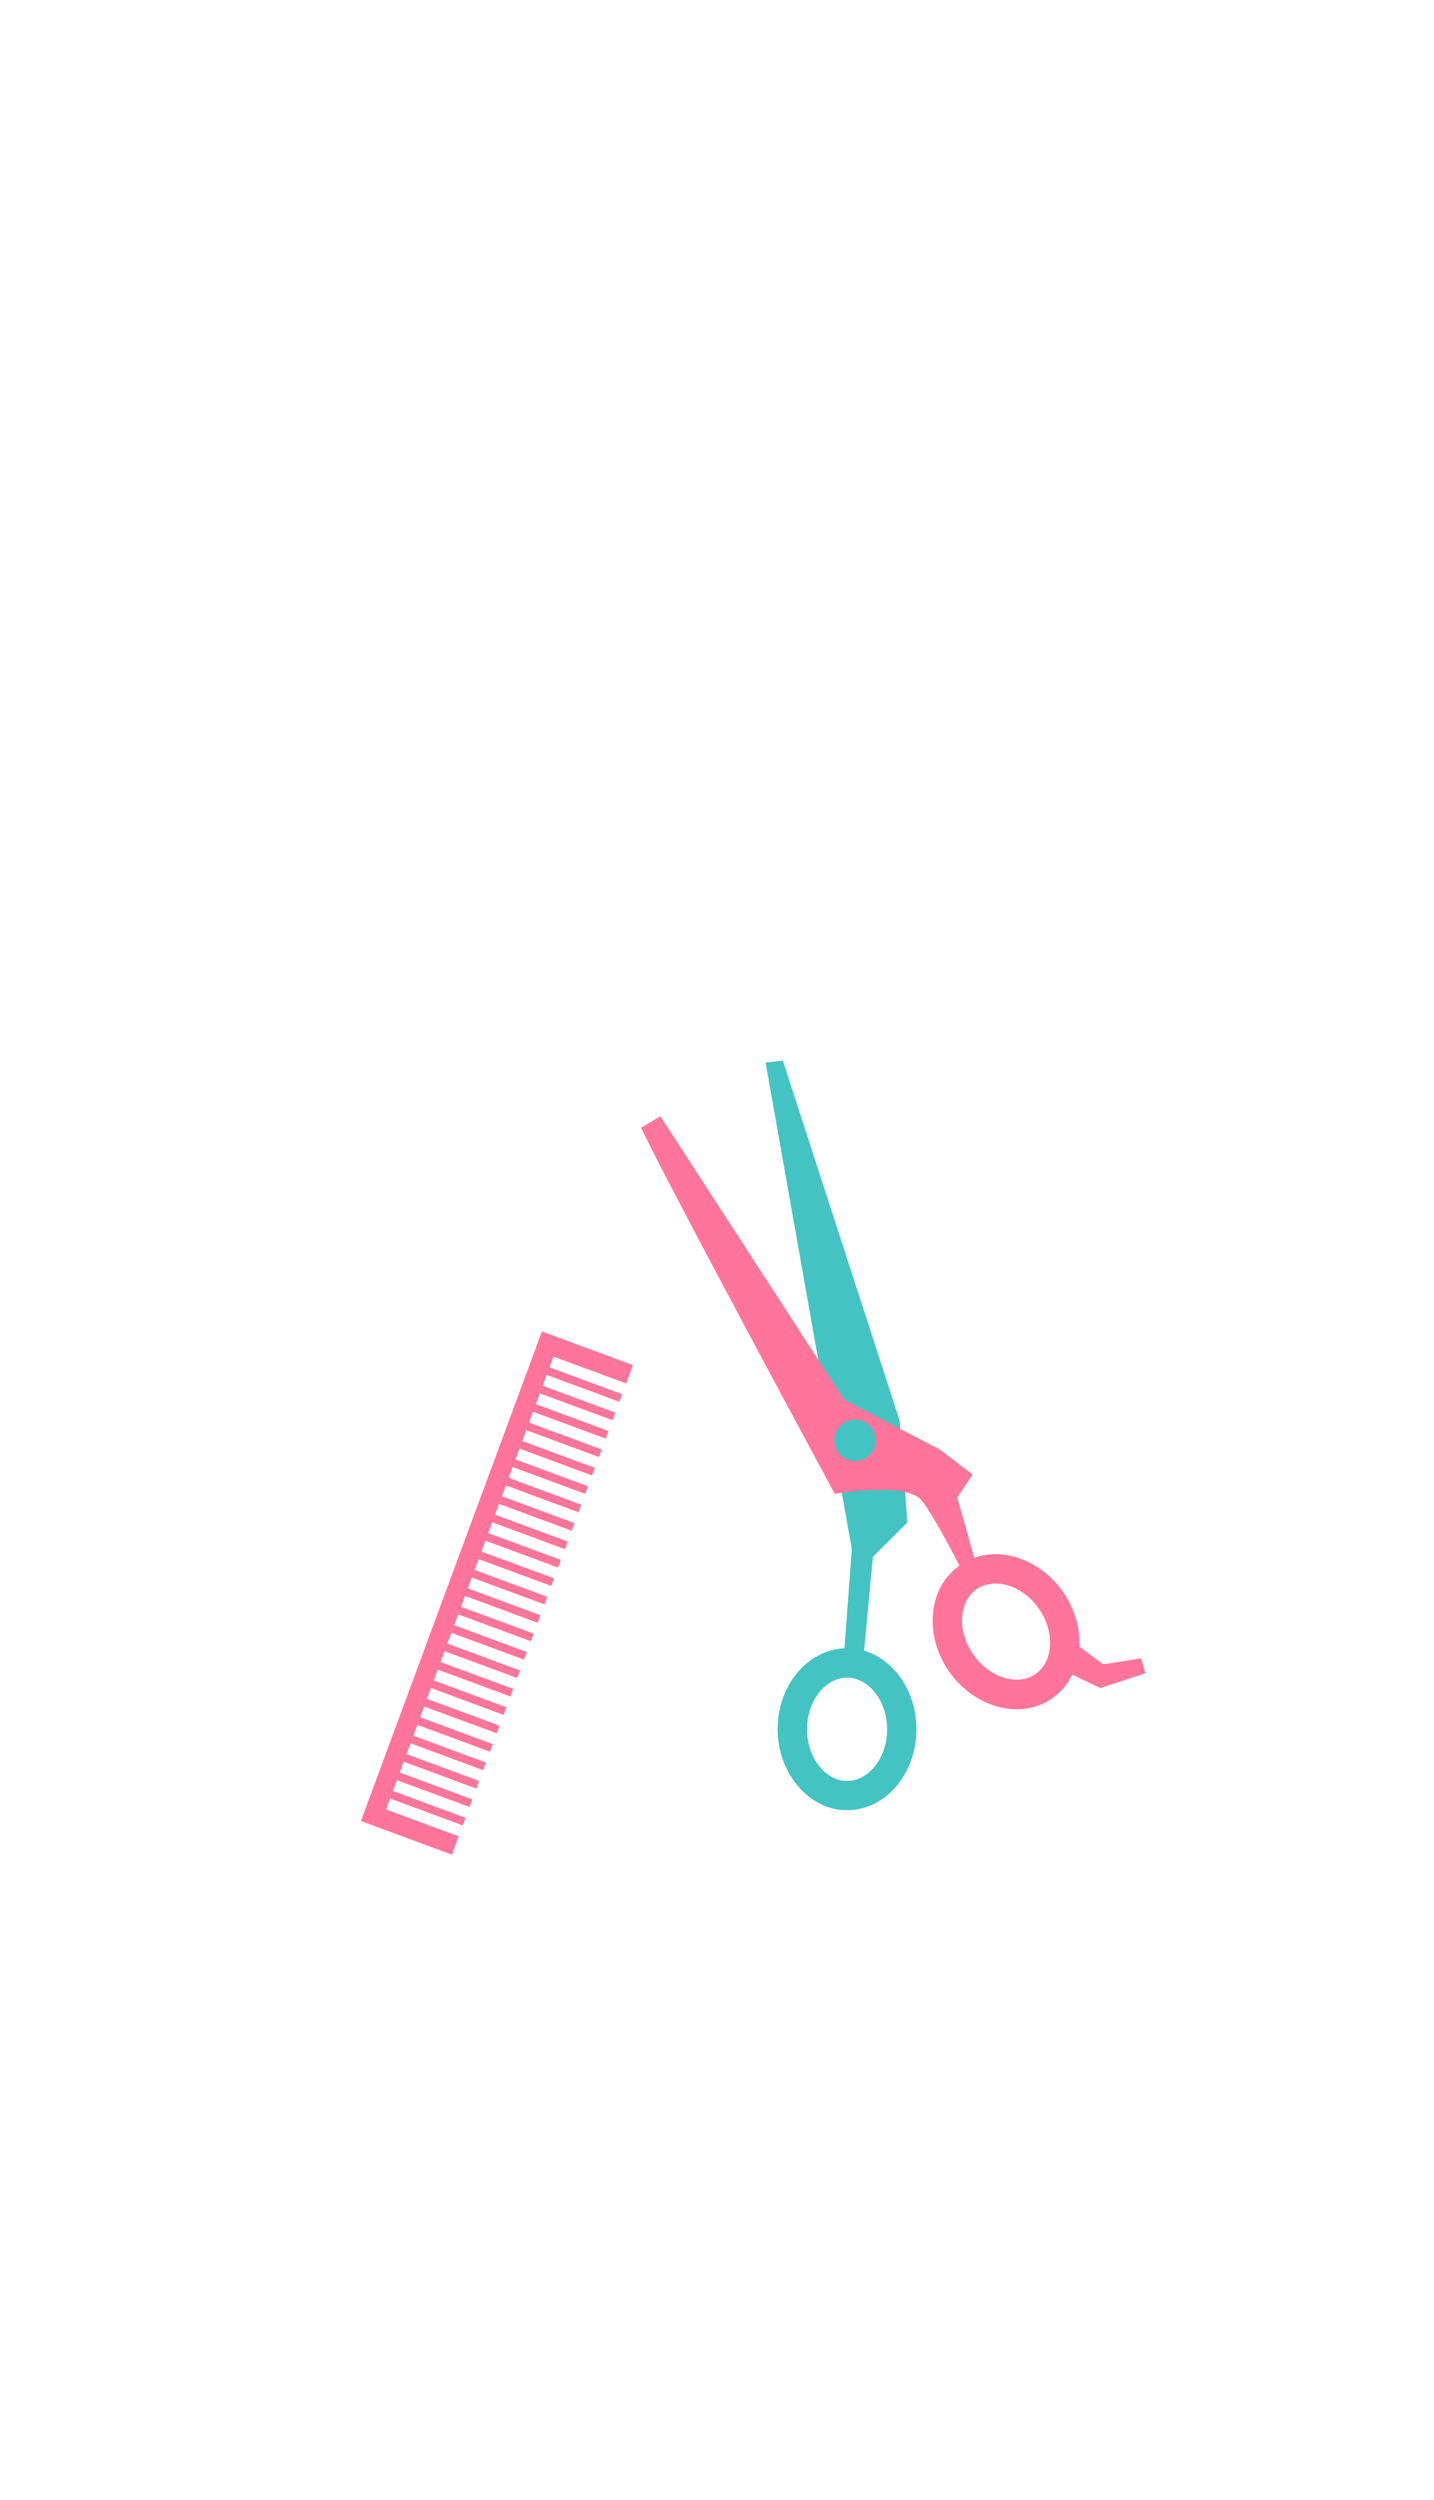 <svg width="339" height="591" viewBox="0 0 339 591" fill="none" xmlns="http://www.w3.org/2000/svg">
<mask id="mask0_2051_140" style="mask-type:alpha" maskUnits="userSpaceOnUse" x="0" y="0" width="339" height="591">
<rect x="0.8" y="0.23" width="337.59" height="590" fill="white"/>
</mask>
<g mask="url(#mask0_2051_140)">
<path d="M204.27 390.201L206.36 368.011L214.51 359.861L213.7 349.171L212.7 335.861L193.1 275.461L185.07 250.721L180.99 251.171L187.78 289.511L201.37 366.191L201.16 368.981L199.63 389.621C190.86 389.991 183.83 398.431 183.83 408.751C183.83 419.071 191.19 427.901 200.24 427.901C209.29 427.901 216.65 419.311 216.65 408.751C216.65 399.811 211.37 392.281 204.26 390.181L204.27 390.201ZM209.71 408.771C209.71 412.231 208.6 415.431 206.58 417.791C204.82 419.851 202.57 420.981 200.25 420.981C197.93 420.981 195.68 419.851 193.92 417.791C191.9 415.431 190.79 412.231 190.79 408.771C190.79 405.311 191.9 402.111 193.92 399.751C195.68 397.691 197.93 396.561 200.25 396.561C202.57 396.561 204.82 397.691 206.58 399.751C208.6 402.111 209.71 405.311 209.71 408.771Z" fill="#44C3C3"/>
<path d="M269.77 391.992L260.8 393.412L255.16 389.192C255.37 384.922 254.11 380.332 251.32 376.312C247.49 370.792 241.36 367.372 235.34 367.372C233.59 367.372 231.9 367.662 230.31 368.222L226.3 353.972L229.92 348.542L227.59 346.762L222.22 342.652L210.75 336.682L199.58 330.872L156.11 263.852L155.06 264.482L151.58 266.572C151.86 267.162 152.2 267.892 152.62 268.732C152.62 268.732 152.62 268.732 152.62 268.742C153.15 269.822 153.8 271.112 154.53 272.562C154.61 272.712 154.69 272.872 154.77 273.032C155.38 274.232 156.05 275.532 156.77 276.932C157.21 277.792 157.68 278.682 158.16 279.602C158.8 280.832 159.47 282.112 160.16 283.442C161.81 286.592 163.6 289.992 165.48 293.552C165.78 294.112 166.07 294.672 166.37 295.242C166.58 295.632 166.79 296.032 167 296.432C167.11 296.642 167.22 296.852 167.34 297.062C167.61 297.562 167.88 298.072 168.15 298.582C168.4 299.052 168.65 299.522 168.9 300.002C172.86 307.472 177.04 315.292 180.93 322.572C181.04 322.782 181.15 322.992 181.27 323.202C190.05 339.612 197.32 353.072 197.32 353.072C197.32 353.072 197.33 353.072 197.34 353.072C197.34 353.072 197.35 353.072 197.36 353.072H197.38C197.4 353.072 197.41 353.072 197.43 353.072H197.45C197.47 353.072 197.49 353.072 197.52 353.062C197.54 353.062 197.56 353.062 197.57 353.062C197.59 353.062 197.61 353.062 197.63 353.052C197.65 353.052 197.67 353.052 197.69 353.042C197.72 353.042 197.75 353.032 197.78 353.022C197.8 353.022 197.82 353.022 197.84 353.012C197.88 353.012 197.91 353.002 197.95 352.992C197.97 352.992 197.99 352.992 198.01 352.982C198.06 352.982 198.11 352.962 198.15 352.962C198.17 352.962 198.19 352.962 198.21 352.962C198.28 352.952 198.35 352.942 198.43 352.932C198.45 352.932 198.47 352.932 198.49 352.932C198.55 352.932 198.61 352.912 198.67 352.902C198.7 352.902 198.74 352.892 198.77 352.882C198.82 352.882 198.87 352.862 198.93 352.862C198.97 352.862 199.01 352.852 199.05 352.842C199.1 352.842 199.15 352.832 199.2 352.822C199.25 352.822 199.3 352.812 199.35 352.802C199.4 352.802 199.45 352.792 199.51 352.782C199.56 352.782 199.6 352.772 199.65 352.762C199.71 352.762 199.77 352.742 199.83 352.742C199.88 352.742 199.93 352.732 199.98 352.722C200.04 352.722 200.11 352.702 200.17 352.702C200.22 352.702 200.27 352.692 200.32 352.682C200.39 352.682 200.46 352.662 200.54 352.652C200.59 352.652 200.63 352.642 200.68 352.632C200.8 352.622 200.92 352.602 201.04 352.592C201.08 352.592 201.11 352.592 201.15 352.582C201.24 352.572 201.33 352.562 201.42 352.552C201.47 352.552 201.52 352.542 201.57 352.532C201.65 352.532 201.73 352.512 201.81 352.502C201.87 352.502 201.93 352.492 201.99 352.482C202.06 352.482 202.14 352.462 202.22 352.462C202.28 352.462 202.35 352.452 202.41 352.442C202.49 352.442 202.56 352.422 202.64 352.422C202.7 352.422 202.77 352.412 202.83 352.402C202.91 352.402 202.99 352.392 203.07 352.382C203.13 352.382 203.2 352.372 203.26 352.362C203.34 352.362 203.43 352.352 203.52 352.342C203.58 352.342 203.64 352.332 203.7 352.322C203.8 352.322 203.89 352.302 203.99 352.302C204.04 352.302 204.09 352.302 204.14 352.292C204.29 352.282 204.44 352.272 204.59 352.262C204.74 352.252 204.89 352.242 205.05 352.232C205.1 352.232 205.15 352.232 205.2 352.232C205.3 352.232 205.41 352.222 205.51 352.212C205.57 352.212 205.63 352.212 205.69 352.212C205.79 352.212 205.88 352.212 205.98 352.202C206.04 352.202 206.11 352.202 206.17 352.202C206.26 352.202 206.36 352.202 206.45 352.192C206.51 352.192 206.58 352.192 206.64 352.192C206.74 352.192 206.83 352.192 206.93 352.192C206.99 352.192 207.06 352.192 207.12 352.192C207.22 352.192 207.32 352.192 207.42 352.192C207.48 352.192 207.54 352.192 207.61 352.192C207.72 352.192 207.82 352.192 207.93 352.192C207.99 352.192 208.04 352.192 208.1 352.192C208.15 352.192 208.21 352.192 208.26 352.192C208.35 352.192 208.44 352.192 208.52 352.192C208.58 352.192 208.64 352.192 208.7 352.192C208.78 352.192 208.86 352.192 208.95 352.192C209.01 352.192 209.07 352.192 209.14 352.192C209.22 352.192 209.3 352.192 209.38 352.192C209.44 352.192 209.5 352.192 209.57 352.192C209.65 352.192 209.73 352.192 209.81 352.202C209.87 352.202 209.93 352.202 209.99 352.202C210.07 352.202 210.16 352.202 210.24 352.212C210.29 352.212 210.35 352.212 210.4 352.212C210.51 352.212 210.63 352.232 210.74 352.232C210.79 352.232 210.84 352.232 210.88 352.242C210.99 352.242 211.1 352.262 211.21 352.272C211.27 352.272 211.32 352.282 211.37 352.292C211.45 352.292 211.53 352.312 211.61 352.312C211.67 352.312 211.73 352.322 211.79 352.332C211.86 352.332 211.93 352.352 212.01 352.362C212.07 352.362 212.14 352.382 212.2 352.382C212.27 352.382 212.34 352.402 212.41 352.412C212.47 352.412 212.54 352.432 212.6 352.442C212.67 352.452 212.74 352.462 212.8 352.472C212.86 352.472 212.92 352.492 212.98 352.502C213.05 352.512 213.12 352.522 213.19 352.542C213.25 352.552 213.31 352.562 213.36 352.572C213.44 352.582 213.51 352.602 213.59 352.622C213.64 352.622 213.69 352.642 213.73 352.652C213.85 352.682 213.96 352.702 214.08 352.732C214.13 352.742 214.18 352.762 214.23 352.772C214.3 352.792 214.37 352.802 214.43 352.822C214.48 352.832 214.54 352.852 214.59 352.862C214.65 352.882 214.71 352.902 214.78 352.912C214.83 352.932 214.89 352.942 214.94 352.962C215 352.982 215.06 353.002 215.12 353.022C215.17 353.042 215.22 353.052 215.27 353.072C215.33 353.092 215.39 353.112 215.44 353.132C215.49 353.152 215.54 353.172 215.59 353.182C215.65 353.202 215.71 353.232 215.76 353.252C215.8 353.272 215.85 353.292 215.89 353.312C215.95 353.342 216.02 353.372 216.08 353.392C216.12 353.412 216.15 353.422 216.19 353.442C216.28 353.492 216.38 353.532 216.47 353.582C216.5 353.592 216.52 353.612 216.55 353.622C216.62 353.662 216.68 353.692 216.74 353.732C216.77 353.752 216.81 353.772 216.84 353.792C216.89 353.822 216.94 353.862 217 353.892C217.03 353.912 217.07 353.942 217.1 353.962C217.15 353.992 217.19 354.032 217.24 354.062C217.27 354.082 217.31 354.112 217.34 354.142C217.38 354.182 217.43 354.212 217.47 354.252C217.5 354.282 217.53 354.302 217.56 354.332C217.6 354.372 217.64 354.412 217.68 354.452C217.71 354.482 217.73 354.502 217.76 354.532C217.8 354.572 217.84 354.622 217.89 354.672C217.91 354.692 217.93 354.722 217.95 354.742C218.01 354.812 218.07 354.882 218.12 354.952C218.27 355.162 218.43 355.382 218.59 355.612C218.63 355.662 218.67 355.722 218.7 355.772C218.84 355.982 218.98 356.192 219.13 356.412C219.17 356.482 219.22 356.542 219.26 356.612C219.7 357.282 220.15 358.022 220.62 358.792C220.7 358.932 220.79 359.072 220.87 359.202C221 359.422 221.13 359.642 221.26 359.862C221.32 359.952 221.37 360.052 221.43 360.142C221.69 360.592 221.95 361.052 222.21 361.512C222.38 361.822 222.56 362.122 222.73 362.432C222.86 362.662 222.99 362.902 223.12 363.132C223.63 364.062 224.13 364.982 224.6 365.852C224.72 366.072 224.83 366.282 224.94 366.492C225.05 366.702 225.16 366.912 225.27 367.112C225.41 367.382 225.55 367.642 225.68 367.902C225.76 368.062 225.85 368.222 225.93 368.372C226.22 368.932 226.49 369.442 226.71 369.882C226.74 369.942 226.78 370.012 226.81 370.072C223.26 372.582 221.04 376.542 220.57 381.242C220.09 385.972 221.44 390.892 224.35 395.092C228.18 400.602 234.31 404.032 240.33 404.032C243.41 404.032 246.32 403.142 248.74 401.452C250.83 400.002 252.42 398.062 253.5 395.842L260.11 399.002L270.8 395.512L269.74 392.042L269.77 391.992ZM202.13 345.372C199.42 345.372 197.22 343.172 197.22 340.462C197.22 337.752 199.42 335.552 202.13 335.552C204.84 335.552 207.04 337.752 207.04 340.462C207.04 343.172 204.84 345.372 202.13 345.372ZM248.19 389.462C247.92 392.152 246.72 394.372 244.81 395.692C243.53 396.582 242.03 397.032 240.36 397.032C236.57 397.032 232.63 394.752 230.07 391.072C228.1 388.232 227.18 384.972 227.49 381.882C227.76 379.192 228.96 376.972 230.87 375.652C232.15 374.762 233.65 374.312 235.32 374.312C239.11 374.312 243.05 376.592 245.6 380.272C247.57 383.112 248.49 386.372 248.18 389.462H248.19Z" fill="#FF749A"/>
<path d="M148.02 327.021L149.62 322.681L128.11 314.721L85.33 430.441L106.84 438.401L108.44 434.061L91.27 427.711L92.22 425.131L96.16 426.591L109.4 431.481L109.48 431.251L110.06 429.691L98.07 425.261L92.89 423.341L93.83 420.781L103.65 424.411L111.01 427.131L111.67 425.341L105.38 423.011L94.5 418.991L95.44 416.431L104.62 419.821L112.62 422.781L113.03 421.651L113.28 420.981L102.96 417.171L96.11 414.631L97.05 412.071L100.99 413.531L114.22 418.421L114.89 416.631L101.65 411.741L97.72 410.281L98.66 407.721L110.25 412.001L115.83 414.071L116.5 412.281L99.33 405.931L100.27 403.371L108.38 406.371L117.44 409.711L118.11 407.921L106.4 403.591L100.93 401.571L101.88 399.011L119.05 405.361L119.54 404.041L119.72 403.571L106.48 398.681L102.54 397.221L103.49 394.661L113.31 398.291L120.66 401.011L121.33 399.211L104.15 392.871L105.1 390.311L110.58 392.331L122.27 396.651L122.73 395.431L122.93 394.861L108.81 389.641L105.76 388.511L106.71 385.951L112.71 388.171L123.88 392.301L124.54 390.511L111.97 385.861L107.37 384.161L108.32 381.601L121.53 386.481L125.49 387.951L126.15 386.151L108.98 379.811L109.93 377.241L121.29 381.441L127.1 383.591L127.76 381.801L118.54 378.391L110.59 375.451L111.54 372.891L128.71 379.241L129.37 377.451L112.2 371.101L113.15 368.541L124.51 372.741L130.32 374.891L130.98 373.091L113.81 366.751L114.76 364.181L124.15 367.661L131.93 370.531L132.59 368.741L126.78 366.591L115.42 362.391L116.37 359.831L133.54 366.181L134.2 364.391L117.03 358.041L117.98 355.481L135.15 361.831L135.81 360.031L118.64 353.681L119.59 351.121L128.21 354.311L136.76 357.471L137.42 355.681L128.87 352.521L120.25 349.331L121.2 346.771L123.66 347.681L138.37 353.121L139.03 351.331L124.32 345.891L121.86 344.981L122.81 342.421L137.01 347.671L139.98 348.761L140.64 346.971L137.68 345.881L123.47 340.621L124.41 338.061L141.59 344.411L142.25 342.621L125.08 336.271L126.02 333.711L132.94 336.271L143.2 340.061L143.86 338.261L133.6 334.471L126.69 331.921L127.63 329.361L141.84 334.611L144.81 335.701L145.47 333.911L143.27 333.101L128.3 327.561L129.24 325.001L136.1 327.541L146.41 331.351L147.08 329.561L136.76 325.741L129.91 323.211L130.85 320.671L148.02 327.021Z" fill="#FF749A"/>
</g>
</svg>
